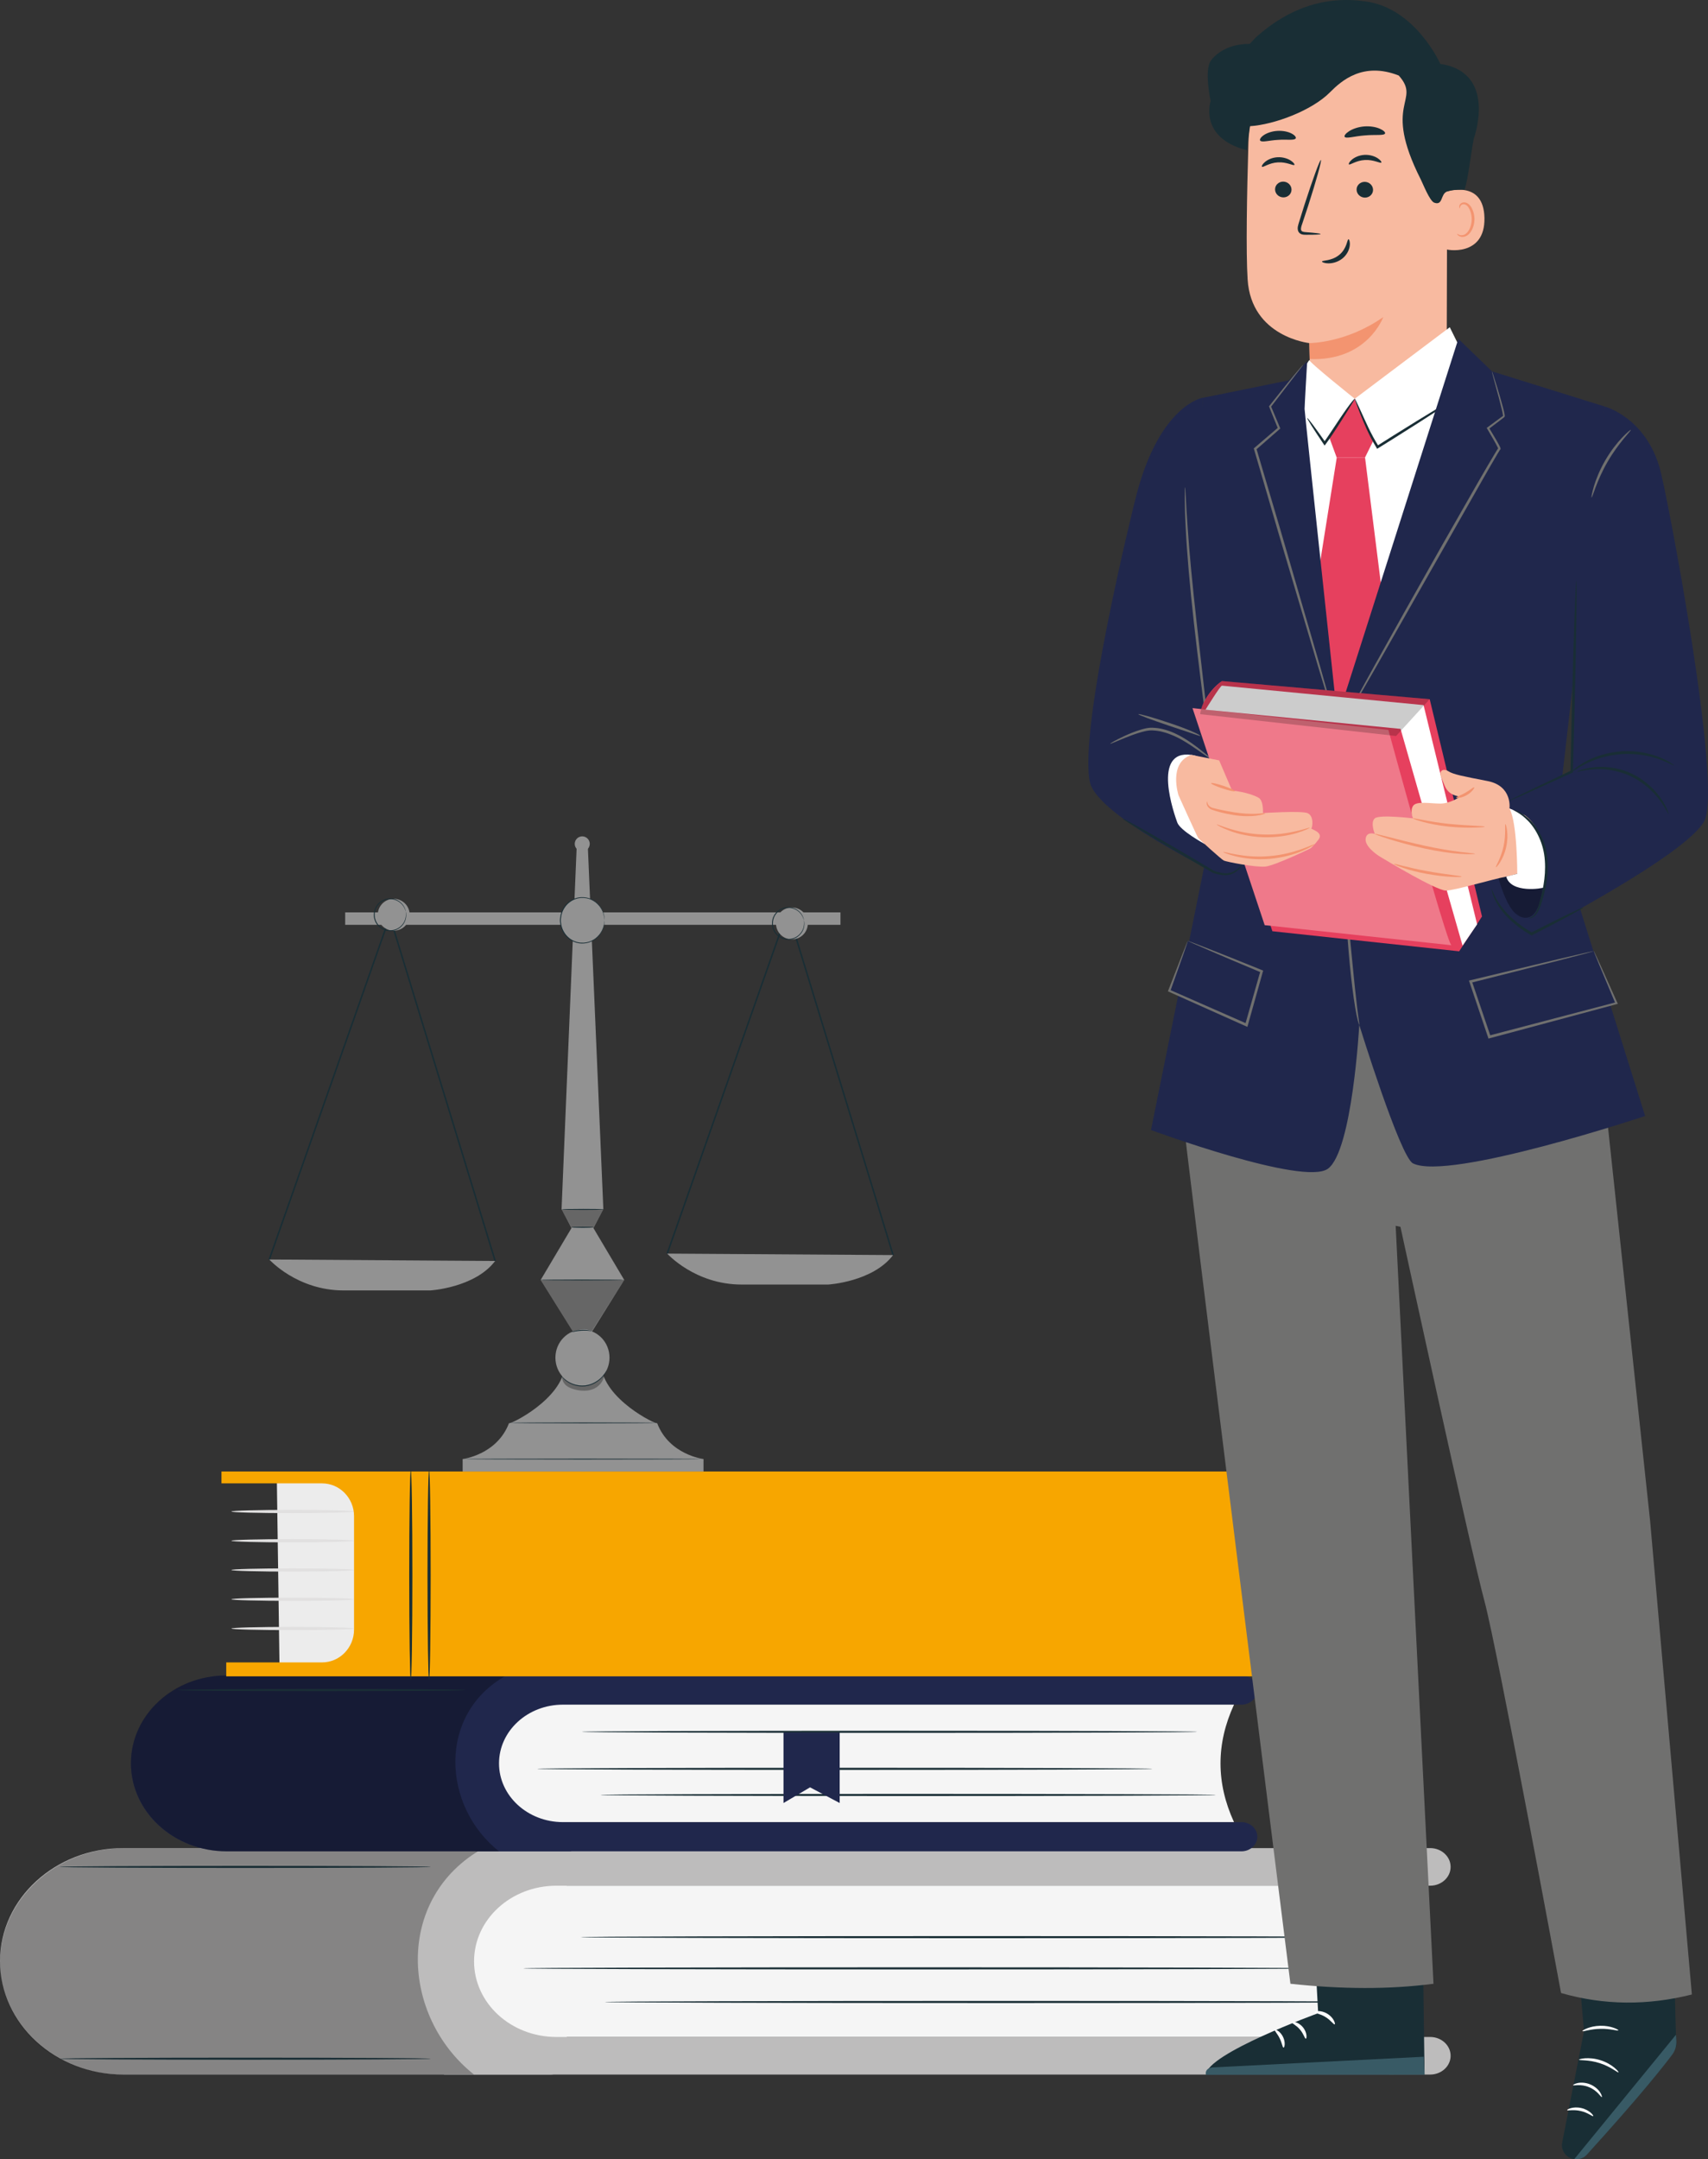 <?xml version="1.0" encoding="utf-8"?>
<svg xmlns="http://www.w3.org/2000/svg" id="Calque_2" data-name="Calque 2" viewBox="0 0 1200 1516.53">
  <rect x="0" y="0" width="1200" height="1516.53" fill="#333333" stroke="none"/>
  <defs>
    <style>
      .cls-1 {
        fill: #385a65;
      }

      .cls-2 {
        opacity: .3;
      }

      .cls-3 {
        fill: #fff;
      }

      .cls-4 {
        fill: #20274c;
      }

      .cls-5 {
        fill: #e6405e;
      }

      .cls-6 {
        fill: #929292;
      }

      .cls-7 {
        opacity: .2;
      }

      .cls-8 {
        fill: #ececec;
      }

      .cls-9 {
        fill: #70706f;
      }

      .cls-10 {
        fill: #f39470;
      }

      .cls-11 {
        fill: #f5f5f5;
      }

      .cls-12 {
        fill: #ef798a;
      }

      .cls-13 {
        fill: #f8baa0;
      }

      .cls-14 {
        fill: #192e35;
      }

      .cls-15 {
        fill: #e1e0e0;
      }

      .cls-16 {
        fill: #bdbcbc;
      }

      .cls-17 {
        fill: #f7a600;
      }
    </style>
  </defs>
  <g id="Books">
    <polygon class="cls-8" points="196.39 1170.99 194.49 1037.89 286.47 1037.89 289.64 1170.99 196.39 1170.99"/>
    <g>
      <path class="cls-14" d="M326.92,1291.57c0,.41-45.3.74-101.17.74s-101.18-.33-101.18-.74,45.29-.74,101.18-.74,101.17.33,101.17.74Z"/>
      <g>
        <path class="cls-16" d="M386.69,1457.02H86.57c-47.81,0-86.57-35.61-86.57-79.53h0c0-43.92,38.76-79.53,86.57-79.53h300.13c6.36,0,11.52,4.74,11.52,10.59v137.88c0,5.85-5.16,10.59-11.52,10.59Z"/>
        <path class="cls-16" d="M1004.8,1324.37H311.96v-26.4h692.84c7.94,0,14.37,5.91,14.37,13.2h0c0,7.29-6.43,13.2-14.37,13.2Z"/>
        <path class="cls-16" d="M1004.8,1457.02H311.96v-26.4h692.84c7.94,0,14.37,5.91,14.37,13.2h0c0,7.29-6.43,13.2-14.37,13.2Z"/>
        <path class="cls-11" d="M998.07,1430.62H390.88c-31.94,0-57.82-23.78-57.82-53.12h0c0-29.34,25.89-53.12,57.82-53.12h607.19c-16.28,35.42-16.28,70.83,0,106.25Z"/>
        <path class="cls-2" d="M333.06,1457.02H85.64c-47.3,0-85.64-35.22-85.64-78.67h0c0-44.39,39.17-80.38,87.49-80.38h252.15c-62.69,34.89-58,118.43-6.59,159.05Z"/>
        <path class="cls-14" d="M924.3,1382.43c0,.41-124.63.74-278.33.74s-278.36-.33-278.36-.74,124.6-.74,278.36-.74,278.33.33,278.33.74Z"/>
        <path class="cls-14" d="M981.59,1406.04c0,.41-124.63.74-278.33.74s-278.36-.33-278.36-.74,124.6-.74,278.36-.74,278.33.33,278.33.74Z"/>
        <path class="cls-14" d="M964.7,1360.51c0,.41-124.63.74-278.33.74s-278.36-.33-278.36-.74,124.6-.74,278.36-.74,278.33.33,278.33.74Z"/>
        <path class="cls-14" d="M302.57,1445.88c0,.41-58.34.74-130.28.74s-130.3-.33-130.3-.74,58.33-.74,130.3-.74,130.28.33,130.28.74Z"/>
        <path class="cls-14" d="M302.57,1311.17c0,.41-58.34.74-130.28.74s-130.3-.33-130.3-.74,58.33-.74,130.3-.74,130.28.33,130.28.74Z"/>
      </g>
      <g>
        <path class="cls-4" d="M401.19,1300.23h-241.99c-37.12,0-67.22-27.65-67.22-61.75h0c0-34.1,30.09-61.75,67.22-61.75h241.99v123.5Z"/>
        <path class="cls-4" d="M872.2,1197.22H334.22v-20.5h537.98c6.16,0,11.16,4.59,11.16,10.25h0c0,5.66-5,10.25-11.16,10.25Z"/>
        <path class="cls-4" d="M872.2,1300.23H334.22v-20.5h537.98c6.16,0,11.16,4.59,11.16,10.25h0c0,5.66-5,10.25-11.16,10.25Z"/>
        <path class="cls-11" d="M866.98,1279.72h-471.48c-24.8,0-44.9-18.47-44.9-41.25h0c0-22.78,20.1-41.25,44.9-41.25h471.48c-12.64,27.5-12.64,55,0,82.5Z"/>
        <path class="cls-2" d="M350.59,1300.23h-191.19c-37.24,0-67.42-27.73-67.42-61.94h0c0-34,30-61.56,67.01-61.56h196.72c-48.68,27.09-45.04,91.96-5.12,123.5Z"/>
        <path class="cls-14" d="M809.69,1242.3c0,.41-96.77.74-216.12.74s-216.14-.33-216.14-.74,96.75-.74,216.14-.74,216.12.33,216.12.74Z"/>
        <path class="cls-14" d="M854.18,1260.64c0,.41-96.77.74-216.12.74s-216.15-.33-216.15-.74,96.75-.74,216.15-.74,216.12.33,216.12.74Z"/>
        <path class="cls-14" d="M841.06,1216.3c0,.41-96.77.74-216.12.74s-216.14-.33-216.14-.74,96.75-.74,216.14-.74,216.12.33,216.12.74Z"/>
        <path class="cls-14" d="M326.92,1186.97c0,.41-45.3.74-101.17.74s-101.18-.33-101.18-.74,45.29-.74,101.18-.74,101.17.33,101.17.74Z"/>
        <polygon class="cls-4" points="550.47 1216.83 550.47 1266.3 569.13 1255.3 589.94 1266.3 589.94 1216.83 550.47 1216.83"/>
      </g>
      <path class="cls-15" d="M248.73,1143.74c0,.63-19.3,1.14-43.09,1.14s-43.09-.51-43.09-1.14,19.29-1.14,43.09-1.14,43.09.51,43.09,1.14Z"/>
      <g>
        <path class="cls-15" d="M248.73,1061.57c0,.63-19.3,1.14-43.09,1.14s-43.09-.51-43.09-1.14,19.29-1.14,43.09-1.14,43.09.51,43.09,1.14Z"/>
        <path class="cls-15" d="M248.73,1082.11c0,.63-19.3,1.14-43.09,1.14s-43.09-.51-43.09-1.14,19.29-1.14,43.09-1.14,43.09.51,43.09,1.14Z"/>
        <path class="cls-15" d="M248.73,1102.65c0,.63-19.3,1.14-43.09,1.14s-43.09-.51-43.09-1.14,19.29-1.14,43.09-1.14,43.09.51,43.09,1.14Z"/>
        <path class="cls-15" d="M248.73,1123.2c0,.63-19.3,1.14-43.09,1.14s-43.09-.51-43.09-1.14,19.29-1.14,43.09-1.14,43.09.51,43.09,1.14Z"/>
        <path class="cls-17" d="M155.61,1033.48h782.97c9.67,44.08,8.31,92.58,0,143.86H158.95v-9.79h67.29c12.42,0,22.5-10.33,22.5-23.07v-79.61c0-12.74-10.07-23.07-22.5-23.07h-70.63v-8.32Z"/>
        <path class="cls-14" d="M911.54,1180.1c-.61,0-1.11-33.04-1.11-73.8s.5-73.81,1.11-73.81,1.11,33.04,1.11,73.81-.5,73.8-1.11,73.8Z"/>
        <path class="cls-14" d="M301.46,1180.1c-.61,0-1.11-33.04-1.11-73.8s.5-73.81,1.11-73.81,1.11,33.04,1.11,73.81-.5,73.8-1.11,73.8Z"/>
        <path class="cls-14" d="M925.28,1180.1c-.61,0-1.11-33.04-1.11-73.8s.5-73.81,1.11-73.81,1.11,33.04,1.11,73.81-.5,73.8-1.11,73.8Z"/>
        <path class="cls-14" d="M288.62,1180.1c-.61,0-1.11-33.04-1.11-73.8s.5-73.81,1.11-73.81,1.11,33.04,1.11,73.81-.5,73.8-1.11,73.8Z"/>
      </g>
    </g>
  </g>
  <g id="Scales">
    <g>
      <g>
        <polygon class="cls-14" points="347.39 885.76 273.85 645.4 189.68 884.74 188.7 884.4 273.92 642.06 348.39 885.46 347.39 885.76"/>
        <path class="cls-6" d="M189.19,884.57s19.48,21.72,52.21,21.74c32.73.02,60.91,0,60.91,0,0,0,31.28-1.85,45.58-20.7l-158.7-1.04Z"/>
      </g>
      <g>
        <polygon class="cls-14" points="626.97 881.62 553.42 641.25 469.26 880.6 468.27 880.25 553.49 637.92 627.96 881.31 626.97 881.62"/>
        <path class="cls-6" d="M468.76,880.43s19.48,21.72,52.21,21.74c32.73.02,60.91,0,60.91,0,0,0,31.28-1.85,45.58-20.7l-158.7-1.04Z"/>
      </g>
      <rect class="cls-6" x="242.52" y="640.79" width="347.98" height="8.74"/>
      <path class="cls-6" d="M325.04,1033.48v-8.76s24.11-2.92,32.57-25.22c.54,1.27,37.59-16.85,39.24-40.35h14.11v74.33h-85.92Z"/>
      <path class="cls-6" d="M494.27,1033.48v-8.76s-24.11-2.92-32.57-25.22c-.54,1.27-37.59-16.85-39.24-40.35h-14.11v74.33h85.92Z"/>
      <g class="cls-2">
        <path d="M424.59,963.57l-29.56,3.29c-.27,2.28.89,4.55,2.57,6.05,1.68,1.49,3.83,2.31,5.97,2.89,4.59,1.24,9.63,1.48,13.94-.56,4.31-2.04,7.63-6.78,7.08-11.66Z"/>
      </g>
      <path class="cls-6" d="M428.22,953.52c0,10.86-8.51,19.67-19,19.67s-19-8.81-19-19.67,8.51-19.67,19-19.67,19,8.81,19,19.67Z"/>
      <polygon class="cls-6" points="416.93 862.51 423.9 849.29 412.91 592.67 405.25 592.67 394.54 849.29 401.51 862.51 379.86 898.95 409.22 945.92 438.58 898.95 416.93 862.51"/>
      <g>
        <path class="cls-6" d="M424.69,646.35c0,8.84-6.93,16.01-15.47,16.01s-15.47-7.17-15.47-16.01,6.93-16.01,15.47-16.01,15.47,7.17,15.47,16.01Z"/>
        <path class="cls-14" d="M424.69,646.35c-.09,0,0-1.4-.58-3.82-.59-2.37-2.07-5.88-5.56-8.66-1.73-1.36-3.93-2.51-6.47-2.99-2.53-.46-5.4-.36-8.11.73-1.36.51-2.67,1.24-3.86,2.19-1.2.93-2.3,2.05-3.18,3.37-.89,1.3-1.65,2.74-2.12,4.3-.48,1.56-.73,3.21-.76,4.89.02,1.68.28,3.33.76,4.89.48,1.56,1.23,3,2.12,4.31.88,1.31,1.99,2.43,3.18,3.37,1.19.95,2.5,1.69,3.86,2.19,2.71,1.08,5.57,1.18,8.11.73,2.55-.48,4.75-1.64,6.47-2.99,3.49-2.78,4.97-6.3,5.56-8.66.59-2.42.49-3.83.58-3.82.02,0,.02.35.01,1.01,0,.33-.01.74-.09,1.22-.07.48-.11,1.04-.28,1.65-.24,1.24-.78,2.7-1.63,4.28-.86,1.57-2.13,3.23-3.89,4.66-1.76,1.42-4.01,2.63-6.65,3.15-2.62.49-5.59.41-8.41-.7-1.41-.52-2.78-1.28-4.02-2.26-1.24-.96-2.39-2.13-3.31-3.48-.93-1.35-1.71-2.84-2.21-4.46-.5-1.62-.76-3.33-.79-5.07.02-1.74.29-3.45.79-5.07.5-1.62,1.28-3.11,2.21-4.46.92-1.36,2.07-2.52,3.31-3.48,1.23-.98,2.6-1.74,4.02-2.26,2.82-1.11,5.79-1.19,8.4-.7,2.63.52,4.89,1.74,6.65,3.15,1.77,1.43,3.03,3.09,3.89,4.66.85,1.58,1.39,3.05,1.63,4.28.17.61.21,1.17.28,1.65.08.48.09.89.09,1.22.01.66,0,1.01-.01,1.01Z"/>
      </g>
      <g class="cls-2">
        <polygon points="394.54 849.35 423.9 849.35 416.93 862.21 401.51 862.21 394.54 849.35"/>
      </g>
      <path class="cls-14" d="M423.14,849.39s.24-.07.76-.11v.21c-1.84.14-7.46.25-14.1.25-4.1,0-7.82-.04-10.51-.1-1.34-.03-2.43-.07-3.18-.11-.75-.04-1.17-.09-1.17-.14s.42-.09,1.17-.14c.75-.04,1.84-.08,3.18-.11,2.69-.06,6.41-.1,10.51-.1,6.64,0,12.26.1,14.1.25v.21c-.52-.03-.76-.07-.76-.11Z"/>
      <path class="cls-14" d="M416.52,861.93s.13-.07.41-.11v.21c-.99.14-4.01.25-7.58.25-4.41,0-7.99-.16-7.99-.35s3.58-.35,7.99-.35c3.57,0,6.59.1,7.58.25v.21c-.28-.03-.41-.07-.41-.11Z"/>
      <g class="cls-2">
        <path d="M379.86,898.95l22.87,36.59c5.29-2.19,8.09-2.85,13.1-.67l22.75-35.92h-58.72Z"/>
      </g>
      <path class="cls-14" d="M438.09,898.95c0,.17-13.13.3-29.33.3s-29.33-.14-29.33-.3,13.13-.3,29.33-.3,29.33.14,29.33.3Z"/>
      <path class="cls-14" d="M415.83,934.87c-.05.18-1.99-.47-6.48-.3-4.48.12-8.01,1.2-8.06.99-.02-.07.84-.41,2.28-.79,1.44-.36,3.48-.76,5.77-.81,2.29-.06,4.36.27,5.79.69,1.44.41.73.15.7.22Z"/>
      <path class="cls-14" d="M426.31,962.41s-.16.53-.63,1.4c-.46.87-1.25,2.09-2.43,3.42-1.18,1.33-2.78,2.75-4.83,3.94-2.03,1.19-4.52,2.12-7.23,2.45-2.72.3-5.35-.03-7.6-.73-2.26-.7-4.15-1.72-5.59-2.76-1.44-1.04-2.47-2.06-3.11-2.81-.64-.75-.94-1.21-.92-1.23.1-.1,1.38,1.73,4.27,3.69,2.83,1.95,7.57,3.85,12.87,3.24,5.3-.64,9.48-3.55,11.81-6.08,2.4-2.55,3.25-4.61,3.37-4.53Z"/>
      <path class="cls-14" d="M461.7,999.34c0,.17-23.26.3-51.95.3s-51.96-.14-51.96-.3,23.26-.3,51.96-.3,51.95.14,51.95.3Z"/>
      <path class="cls-14" d="M493.83,1024.75c0,.17-37.89.3-84.61.3s-84.62-.14-84.62-.3,37.88-.3,84.62-.3,84.61.14,84.61.3Z"/>
      <path class="cls-6" d="M287.61,640.25c1.22,6.06-2.7,11.97-8.77,13.19-6.06,1.22-11.97-2.7-13.19-8.77-1.22-6.06,2.7-11.97,8.77-13.19,6.06-1.22,11.97,2.7,13.19,8.77Z"/>
      <path class="cls-14" d="M285.09,640.25c-.08.02-.22-.97-.99-2.56-.76-1.55-2.35-3.74-5.2-5.1-1.41-.66-3.1-1.12-4.93-1.07-1.82.06-3.79.52-5.53,1.62-.88.52-1.69,1.21-2.41,2.01-.73.79-1.34,1.71-1.8,2.73-.96,2.01-1.25,4.41-.8,6.73.49,2.31,1.68,4.41,3.34,5.89.81.76,1.74,1.37,2.71,1.82.97.46,1.98.78,3,.92,2.03.34,4.02,0,5.72-.64,1.71-.66,3.09-1.74,4.13-2.89,2.1-2.35,2.72-4.98,2.82-6.71.1-1.76-.15-2.73-.08-2.74,0,0,.34.95.32,2.75-.03,1.77-.59,4.5-2.73,6.99-1.06,1.22-2.49,2.37-4.27,3.08-1.77.7-3.86,1.08-6,.73-1.07-.14-2.14-.47-3.16-.95-1.03-.47-2.01-1.11-2.87-1.91-1.76-1.56-3.03-3.78-3.54-6.22-.47-2.45-.16-4.99.86-7.11.49-1.07,1.14-2.04,1.91-2.87.76-.84,1.62-1.55,2.55-2.1,1.84-1.14,3.91-1.61,5.82-1.65,1.92-.03,3.68.47,5.13,1.19,2.93,1.47,4.51,3.77,5.22,5.39.72,1.65.77,2.66.77,2.66Z"/>
      <path class="cls-6" d="M567.36,646.33c1.22,6.06-2.7,11.97-8.77,13.19-6.06,1.22-11.97-2.7-13.19-8.77-1.22-6.06,2.7-11.97,8.77-13.19,6.06-1.22,11.97,2.7,13.19,8.77Z"/>
      <path class="cls-14" d="M564.83,646.33c-.08.02-.22-.97-.99-2.56-.76-1.55-2.35-3.74-5.2-5.1-1.41-.66-3.1-1.12-4.93-1.07-1.82.06-3.79.52-5.52,1.62-.88.52-1.69,1.21-2.41,2.01-.72.79-1.34,1.71-1.8,2.73-.96,2.01-1.25,4.41-.8,6.73.49,2.31,1.68,4.41,3.34,5.9.81.76,1.74,1.37,2.71,1.82.97.46,1.98.78,3,.92,2.03.34,4.02,0,5.72-.65,1.71-.66,3.09-1.74,4.13-2.89,2.1-2.35,2.72-4.98,2.82-6.71.1-1.76-.15-2.73-.08-2.74,0,0,.34.95.32,2.75-.03,1.77-.59,4.5-2.73,6.99-1.06,1.22-2.49,2.37-4.27,3.08-1.77.7-3.86,1.08-6,.73-1.07-.14-2.14-.47-3.16-.95-1.03-.47-2.01-1.11-2.87-1.91-1.76-1.56-3.03-3.78-3.54-6.22-.47-2.45-.16-4.99.86-7.11.49-1.07,1.14-2.04,1.91-2.87.76-.84,1.62-1.55,2.55-2.1,1.84-1.14,3.91-1.61,5.82-1.65,1.92-.03,3.68.48,5.13,1.19,2.93,1.47,4.51,3.77,5.22,5.39.72,1.65.77,2.66.77,2.66Z"/>
      <circle class="cls-6" cx="409.07" cy="592.67" r="5.27"/>
    </g>
  </g>
  <g id="Character">
    <g>
      <path class="cls-14" d="M921.75,1334.14l4.37,79.78s-78.27,28.4-78.9,43.22l153.65-.08-1.71-124.59-77.41,1.67Z"/>
      <path class="cls-1" d="M1000.87,1457.06l-.66-12.55-148.36,7.49s-5.49.29-4.62,5.14l153.65-.08Z"/>
      <path class="cls-3" d="M923.6,1413.18c.04.76,3.83,1.03,7.6,3.39,3.83,2.27,5.81,5.51,6.5,5.19.69-.16-.52-4.66-5.13-7.44-4.59-2.82-9.15-1.83-8.97-1.14Z"/>
      <path class="cls-3" d="M907.47,1420.21c-.16.74,3.14,1.96,5.77,5.12,2.72,3.07,3.44,6.52,4.19,6.48.71.11,1.15-4.34-2.19-8.19-3.31-3.89-7.77-4.12-7.77-3.4Z"/>
      <path class="cls-3" d="M901.76,1438.09c.67.14,1.62-3.55-.34-7.53-1.93-4-5.43-5.52-5.73-4.91-.4.61,1.87,2.73,3.43,6.03,1.64,3.26,1.91,6.35,2.64,6.41Z"/>
      <path class="cls-14" d="M1104.5,1330.29l8.39,96.31-15.32,78.09c-1.1,5.63,2.79,11.01,8.48,11.73h0c3.19.4,6.35-.74,8.52-3.11,13.82-15.06,64.37-70.73,63.36-77.74-1.17-8.12-2.11-102.17-2.11-102.17l-71.31-3.1Z"/>
      <path class="cls-1" d="M1106.04,1516.42l71.46-87.36.26,4.09c.23,3.53-.79,7.03-2.91,9.87-5.66,7.59-21.76,28.21-60,70.28-2.23,2.45-5.54,3.63-8.81,3.12h0Z"/>
      <path class="cls-3" d="M1125.39,1472.85c-.53.3-3.03-4.61-8.94-6.96-5.84-2.53-11.08-.82-11.24-1.41-.1-.23,1.07-1.06,3.31-1.52,2.22-.47,5.5-.37,8.75.97,3.24,1.35,5.64,3.6,6.87,5.5,1.25,1.91,1.49,3.33,1.26,3.42Z"/>
      <path class="cls-3" d="M1119.35,1486.21c-.43.45-3.73-2.49-8.81-3.6-5.06-1.22-9.3-.02-9.5-.61-.31-.47,4.2-2.82,9.98-1.46,5.78,1.3,8.82,5.38,8.33,5.67Z"/>
      <path class="cls-3" d="M1137.12,1455.47c-.42.49-5.47-4.06-13.22-6.47-7.71-2.54-14.46-1.78-14.52-2.42-.19-.5,6.89-2.3,15.17.4,8.31,2.61,13.02,8.19,12.58,8.5Z"/>
      <path class="cls-3" d="M1137.01,1425.98c-.22.59-5.69-1.29-12.64-1.1-6.96.1-12.34,2.21-12.59,1.63-.3-.46,5.07-3.63,12.54-3.75,7.47-.19,12.96,2.75,12.69,3.22Z"/>
      <g>
        <g>
          <path class="cls-13" d="M1016.35,274.63l.46-169.75c1.49-42.22-21.84-78.28-64.09-78.6l-3.91.2c-39.31,2-70.51,33.83-71.68,73.18-1.09,36.6-1.82,77.06-.58,96.61,2.56,40.46,43.37,44.7,43.37,44.7.09,0,.49,24.64.58,36.54l-9.25,27.88,33.25-8.43,71.85-22.31Z"/>
          <path class="cls-10" d="M919.92,240.95s25.6.2,51.93-18.26c0,0-11.14,31.08-51.72,29.49l-.2-11.23Z"/>
        </g>
        <path class="cls-14" d="M895.83,133.08c.05,3.06,2.67,5.54,5.87,5.55,3.19,0,5.74-2.46,5.69-5.52-.05-3.06-2.67-5.54-5.86-5.55-3.2,0-5.75,2.46-5.7,5.52Z"/>
        <path class="cls-14" d="M886.65,117.09c.75.72,4.97-2.75,11.19-3.05,6.21-.39,10.94,2.58,11.58,1.78.31-.35-.48-1.68-2.55-3.03-2.03-1.34-5.44-2.57-9.32-2.36-3.87.22-7.06,1.81-8.86,3.37-1.84,1.57-2.42,2.96-2.05,3.28Z"/>
        <path class="cls-14" d="M953.11,133.24c.05,3.06,2.68,5.54,5.87,5.55,3.19.01,5.74-2.46,5.69-5.52-.05-3.06-2.68-5.54-5.87-5.55-3.2,0-5.75,2.46-5.7,5.52Z"/>
        <path class="cls-14" d="M947.71,115.43c.76.72,4.98-2.75,11.2-3.05,6.21-.39,10.94,2.58,11.58,1.78.31-.35-.48-1.68-2.55-3.02-2.03-1.34-5.44-2.57-9.31-2.36-3.87.22-7.06,1.81-8.86,3.37-1.83,1.57-2.42,2.96-2.05,3.28Z"/>
        <path class="cls-14" d="M927.82,164.37c.01-.36-3.89-.83-10.2-1.31-1.6-.08-3.12-.32-3.44-1.39-.43-1.13.15-2.88.82-4.76,1.3-3.92,2.66-8.03,4.08-12.34,5.65-17.56,9.65-31.96,8.94-32.18-.71-.22-5.86,13.83-11.51,31.39-1.36,4.33-2.65,8.45-3.88,12.4-.51,1.84-1.44,3.94-.51,6.28.49,1.17,1.7,1.97,2.73,2.19,1.03.26,1.93.23,2.72.24,6.32.02,10.24-.15,10.24-.51Z"/>
        <path class="cls-14" d="M944.71,96.07c.93,1.55,6.88-.43,14.22-.96,7.33-.68,13.53.29,14.19-1.38.29-.8-1.03-2.16-3.68-3.32-2.63-1.16-6.63-1.96-11.03-1.61-4.4.37-8.21,1.82-10.62,3.39-2.43,1.57-3.5,3.14-3.08,3.88Z"/>
        <path class="cls-14" d="M885.43,98.81c1.34,1.37,6.36-.28,12.45-.57,6.08-.47,11.29.55,12.43-.98.49-.74-.37-2.12-2.67-3.38-2.27-1.25-6.03-2.21-10.21-1.95-4.18.26-7.77,1.67-9.84,3.2-2.1,1.53-2.76,3.01-2.16,3.68Z"/>
        <g>
          <path class="cls-13" d="M1015.02,135.02c.68-.33,27.4-9.64,27.92,18.08.52,27.73-27.42,22.53-27.48,21.74-.06-.79-.44-39.82-.44-39.82Z"/>
          <path class="cls-10" d="M1023.74,164.18c.12-.09.49.33,1.31.69.8.35,2.18.57,3.61,0,2.91-1.13,5.29-5.83,5.33-10.83.02-2.52-.55-4.92-1.48-6.89-.89-2.01-2.22-3.4-3.7-3.64-1.47-.31-2.5.59-2.83,1.38-.36.78-.17,1.33-.32,1.38-.08.07-.6-.45-.4-1.6.1-.55.42-1.21,1.06-1.76.65-.55,1.63-.85,2.66-.76,2.14.11,4.1,2.04,5.13,4.2,1.14,2.17,1.85,4.86,1.82,7.7-.07,5.59-2.83,10.87-6.82,12.11-1.94.55-3.58-.01-4.43-.65-.87-.67-1.03-1.29-.93-1.34Z"/>
        </g>
        <path class="cls-14" d="M947.41,168.04c-.95-.05-.94,6.32-6.36,10.86-5.42,4.56-12.21,3.88-12.25,4.77-.09.4,1.52,1.23,4.38,1.29,2.81.08,6.91-.84,10.23-3.62,3.31-2.79,4.72-6.49,4.93-9.11.23-2.66-.49-4.24-.92-4.2Z"/>
        <path class="cls-14" d="M850.93,42.3c9.92-12.57,27.04-11.42,27.04-11.42.12-.13.22-.27.34-.39,1.41-1.52,2.79-2.97,4.15-4.37,0,0,0,0,0-.01h0c23.1-20.59,48.62-29.12,76.62-25.16,35.39,4.5,52.86,43.94,52.86,43.94,40.54,6.07,23.51,52.49,23.51,52.49-2.07,10.29-3.97,28.74-6.46,35.73-7.36.28-8.58.06-12.26,1.37-4.77,1.69-2.76,10.15-9.06,7.87-3.21-1.16-7.93-13.29-9.47-16.33-27.65-54.64.86-54.64-15.46-72.97-25.19-9.91-40.41,3.78-48.41,11.85-12.42,12.53-38.66,22.61-56.27,23.74l-2.15,16.83c-33.95-8.76-25.34-34.55-25.34-34.55,0,0-4.84-22.01.37-28.61Z"/>
      </g>
      <path class="cls-3" d="M1026.87,454.09c.41-9.77,15.47-79.82,15.47-81.04,0-1.22-8.45-112.23-8.45-112.23l-15.32-31-66.75,50.24s-32.65-26.03-31.92-27.26l-22.65,34.49-26.87,389.19s11.81,29.18,56.92,35.78c56.25,8.23,137.46-35.78,137.46-35.78,0,0-38.3-212.62-37.89-222.39Z"/>
      <polygon class="cls-5" points="933.87 307.06 939.16 321.43 959.04 321.28 964.76 309.69 952.65 282.77 951.83 280.06 933.87 307.06"/>
      <path class="cls-14" d="M1021.92,280.06c.07.11-1.07.97-3.18,2.42-2.47,1.65-5.49,3.66-9.05,6.02-7.68,5.02-18.36,11.84-30.22,19.28-3.87,2.42-7.62,4.76-11.14,6.95l-.77.48-.46-.75c-5.78-9.35-9.14-18.19-11.67-24.37-1.23-3.11-2.17-5.6-2.79-7.32-.62-1.72-.92-2.67-.82-2.72.2-.09,1.93,3.5,4.66,9.59,2.81,6.04,6.39,14.78,12.13,23.84l-1.23-.27c3.51-2.21,7.24-4.57,11.1-7,11.86-7.44,22.65-14.09,30.51-18.82,3.68-2.17,6.8-4.01,9.36-5.52,2.23-1.27,3.5-1.92,3.57-1.81Z"/>
      <path class="cls-14" d="M918.41,293.55c.18-.12,1.63,1.65,3.94,4.73,2.31,3.08,5.47,7.48,9.06,12.6l-1.46-.02c1.47-2.03,3-4.28,4.57-6.62,4.55-6.81,8.63-13.03,11.78-17.41,3.13-4.39,5.32-6.93,5.52-6.78.21.16-1.59,2.95-4.43,7.51-2.86,4.55-6.75,10.87-11.33,17.72-1.58,2.35-3.14,4.6-4.67,6.64l-.76,1.01-.7-1.04c-3.5-5.19-6.47-9.72-8.52-12.98-2.05-3.26-3.18-5.25-3.01-5.37Z"/>
      <polygon class="cls-5" points="939.16 321.43 926.09 403.59 910.65 639.46 940.57 681.3 997.13 624.38 959.04 321.28 939.16 321.43"/>
      <path class="cls-9" d="M838.17,677.32s-12.09,45.51-7.7,100.95c1.7,21.45,76.15,614.98,76.15,614.98,35.79,3.86,69.41,4.06,100.52,0l-26.58-532.32,3.36.71s49.29,227.01,58.99,262.74c9.13,33.64,53.85,275.37,53.85,275.37,30.28,8.69,60.92,8.84,91.91,1.03l-29.35-332.71-34.16-319.25-12.85-92.93-274.14,21.43Z"/>
      <g>
        <path class="cls-4" d="M1127.41,285.49l-79.17-24.67-23.64-22.83-84.97,266.48s-23.06-214.93-23.06-217.27c0-2.34,1.82-33.54,1.82-33.54l-12.95,13.46s-61.25,12.56-60.61,12.28l8.03,295.51-44.2,218.73s107.32,39.61,124.32,27.17c17.17-12.58,22.01-100.95,22.01-100.95,0,0,28.67,92.67,37.72,97.2,25.21,12.62,163.12-33.25,163.12-33.25l-62.66-199.63,34.25-298.69Z"/>
        <path class="cls-1" d="M1132.81,342.18c.51.05-1.27,24.51-3.98,54.63-2.71,30.13-5.32,54.51-5.83,54.46-.51-.05,1.27-24.51,3.98-54.64,2.71-30.12,5.32-54.5,5.83-54.45Z"/>
        <path class="cls-4" d="M1127.41,285.49s28.72,7.53,38.81,43.76c5.44,19.51,44.19,223.41,31.09,247.53-13.1,24.12-119.77,79.12-119.77,79.12l-21.52-91.66,48.23-22.3,3.23-134.01,19.92-122.44Z"/>
        <path class="cls-4" d="M844.84,279.39l9.21,133.45c-.91.09,3.14,104.35,3.14,104.35l3.87,18.02-3.66,79.43s-86.53-41.33-91.67-65.36c-7.98-37.28,30.01-191.64,33.01-202.85,16.61-62.13,46.11-67.04,46.11-67.04Z"/>
        <path class="cls-9" d="M780.02,522.4c.11.2,4.09-1.66,10.67-4.3,3.29-1.29,7.23-2.84,11.7-4.05,2.23-.58,4.6-1.16,6.99-1.08,2.47.12,5.05.39,7.6,1.1,10.33,2.68,18.42,8.6,24.24,12.53,5.77,4.13,9.48,6.57,9.64,6.31.08-.12-.76-.84-2.28-2.11-1.53-1.27-3.73-3.12-6.55-5.3-2.82-2.18-6.26-4.71-10.34-7.15-4.07-2.43-8.83-4.8-14.24-6.15-2.68-.75-5.41-1.02-8.04-1.12-2.74-.06-5.22.62-7.51,1.26-4.59,1.35-8.5,3.04-11.76,4.51-6.49,2.98-10.28,5.29-10.13,5.56Z"/>
        <path class="cls-9" d="M799.78,501.59c-.15.48,9.54,4.03,21.59,8.12,5.58,1.87,10.66,3.57,15.44,5.16,3.99,1.27,6.28,2.21,6.43,2.04.4-.79-9.18-5.01-21.25-9.03-12.07-4.1-22.05-6.82-22.21-6.28Z"/>
        <path class="cls-14" d="M1176.18,537.58c.07-.11-.8-.75-2.44-1.81-1.62-1.1-4.14-2.41-7.37-3.76-3.23-1.38-7.25-2.58-11.81-3.46-4.58-.78-9.7-1.19-15.06-.9-5.36.36-10.4,1.39-14.85,2.73-4.43,1.42-8.27,3.11-11.31,4.86-3.04,1.73-5.39,3.33-6.87,4.62-1.5,1.25-2.29,1.98-2.21,2.09.22.29,3.59-2.41,9.72-5.49,3.05-1.56,6.85-3.07,11.18-4.36,4.35-1.2,9.25-2.15,14.45-2.5,5.21-.28,10.18.06,14.65.72,4.45.76,8.41,1.79,11.63,2.98,6.46,2.32,10.12,4.61,10.3,4.29Z"/>
        <path class="cls-14" d="M1172.32,571.64c.11-.05-.19-1.1-.96-2.93-.77-1.83-2.08-4.4-4.06-7.36-3.89-5.9-10.95-13.32-20.9-18-9.95-4.71-20.21-5.31-27.23-4.41-3.54.44-6.34,1.13-8.22,1.77-1.88.63-2.87,1.11-2.83,1.22.1.34,4.25-1.12,11.18-1.62,6.87-.53,16.71.28,26.28,4.8,9.57,4.5,16.53,11.48,20.61,17.04,4.14,5.59,5.82,9.65,6.13,9.5Z"/>
        <g class="cls-2">
          <path d="M1067.59,571.51c7.22,2.03,12.95,10.96,15.44,21.19,2.49,10.23,2.14,21.54.64,32.18-.99,7.03-2.84,14.59-7.11,18.01-4.53,3.62-10.4,1.11-14.25-3.95-3.85-5.06-8.14-16.12-9.66-23.09l14.94-44.34Z"/>
        </g>
        <path class="cls-9" d="M938.05,506.46c.06-.02-.14-.96-.6-2.74-.53-1.95-1.22-4.53-2.09-7.75-1.95-6.91-4.68-16.56-8.02-28.4-7-24.11-16.59-57.07-27.17-93.49-6.29-21.29-12.23-41.39-17.47-59.11l-.26.9c5.93-5.18,11.49-10.04,16.66-14.55l.42-.37-.21-.51c-2.31-5.5-4.42-10.55-6.38-15.21l-.09.66c7.02-9.12,12.69-16.5,16.75-21.77,1.87-2.44,3.37-4.39,4.51-5.87,1.02-1.35,1.57-2.02,1.53-2.07-.04-.05-.71.56-1.82,1.83-1.12,1.27-2.73,3.17-4.79,5.66-4.1,4.97-9.98,12.27-17.23,21.41l-.24.3.15.36c1.89,4.68,3.95,9.77,6.18,15.3l.21-.87c-5.21,4.46-10.81,9.27-16.79,14.4l-.42.36.16.54c5.18,17.73,11.05,37.86,17.27,59.17,10.8,36.36,20.57,69.27,27.71,93.33,3.59,11.77,6.52,21.36,8.61,28.23,1.01,3.18,1.82,5.72,2.44,7.65.58,1.74.91,2.65.98,2.63Z"/>
        <path class="cls-9" d="M945.73,504.46c.06.03.6-.79,1.57-2.39,1.05-1.77,2.44-4.11,4.17-7.05,3.66-6.34,8.77-15.2,15.05-26.08,12.66-22.25,29.99-52.7,49.12-86.33,8.95-15.75,17.51-30.81,25.35-44.62,3.94-6.88,7.68-13.47,11.31-19.57l1.37-2.23.16-.24.08-.12c-.02.11-.47.32-.69.18,0,0-.08-.04-.05-.03.08.02.18.04.28.03.22,0,.46-.12.58-.24.18-.19.22-.37.25-.58,0-.33-.03-.27-.05-.42l-.14-.41c-.18-.46-.38-.84-.58-1.24-.8-1.56-1.64-3.04-2.48-4.48-1.7-2.86-3.35-5.62-4.93-8.27l-.18.94c2.85-2.16,5.57-4.22,8.15-6.18.64-.49,1.28-.97,1.9-1.45.36-.29.52-.35,1.03-.84.28-.44.17-.51.2-.65.01-.15,0-.26-.01-.36-.02-.22-.04-.42-.07-.62-.25-1.57-.63-2.99-.98-4.39-1.45-5.55-2.88-10.26-4.05-14.12-1.17-3.7-2.1-6.65-2.79-8.85-.31-.9-.56-1.65-.78-2.29-.19-.51-.29-.77-.33-.76-.08.02.17,1.11.71,3.17.6,2.23,1.41,5.22,2.42,8.96,1.05,3.89,2.37,8.64,3.71,14.17.32,1.38.67,2.83.88,4.28.03.18.05.36.05.52,0,.09.01.17,0,.22.03.12-.15.02.35.13.04.03.07.06.1.1l.04.06c-.59-.88-.17-.24-.31-.43l-.06.04-.12.09-.24.17-.47.35c-.64.47-1.28.94-1.93,1.42-2.62,1.93-5.38,3.97-8.28,6.1l-.51.38.33.57c1.54,2.66,3.15,5.42,4.81,8.29.81,1.44,1.64,2.92,2.39,4.43.18.37.37.76.51,1.11l.07.21h0s.49,0,.49-.06c.09-.05.26.04.26.06-.02-.02-.02-.06,0-.08l.03-.02c.4-1.22.05-.35.11-.62-.3-.07-.83.22-.93.41l-.11.15-.21.3-1.43,2.27c-3.7,6.11-7.49,12.66-11.47,19.53-7.89,13.79-16.48,28.82-25.48,44.56-19.14,33.74-36.3,64.39-48.63,86.62-6.05,11-10.98,19.97-14.51,26.38-1.61,3.01-2.89,5.41-3.86,7.22-.86,1.66-1.29,2.55-1.23,2.58Z"/>
        <path class="cls-9" d="M850.86,532.92c.07,0,.06-.68-.01-1.96-.11-1.49-.25-3.34-.42-5.57-.4-4.84-1.09-11.82-2.01-20.45-1.99-17.49-4.67-41.17-7.64-67.33-2.95-26.3-5.22-50.14-6.39-67.43-.63-8.64-1.01-15.65-1.25-20.49-.13-2.24-.24-4.08-.33-5.57-.1-1.27-.18-1.94-.25-1.94-.07,0-.11.67-.14,1.95-.01,1.5-.02,3.34-.04,5.59.01,4.85.18,11.88.64,20.55.83,17.34,2.88,41.25,5.83,67.56,2.96,26.31,6.03,50.07,8.21,67.28,1.08,8.39,1.97,15.28,2.62,20.37.31,2.22.57,4.05.78,5.53.2,1.26.34,1.92.4,1.92Z"/>
        <path class="cls-14" d="M1060.41,562.31c.04.08,1.18-.35,3.28-1.23,2.33-1.02,5.34-2.33,9.04-3.94,8-3.62,18.93-8.57,31.89-14.43l.48-.22v-.54c.35-12.66.75-27.29,1.16-42.83.61-25.18,1.05-47.98,1.27-64.48.07-8.03.12-14.63.16-19.55-.02-2.12-.04-3.88-.05-5.32-.03-1.22-.08-1.86-.15-1.86-.07,0-.15.63-.24,1.85-.08,1.44-.19,3.19-.31,5.31-.2,4.91-.46,11.51-.78,19.53-.57,16.49-1.23,39.29-1.84,64.47-.33,15.54-.65,30.18-.92,42.84l.49-.75c-12.83,6.12-23.66,11.29-31.59,15.07-3.61,1.79-6.55,3.24-8.84,4.37-2.03,1.04-3.1,1.63-3.06,1.71Z"/>
        <path class="cls-14" d="M1047.97,624.44c-.13.03.12,1.19.68,3.27.66,2.04,1.85,4.95,3.92,8.21,4.03,6.6,11.78,14.27,21.94,20.2.39.22.79.43,1.15.64l.43.24.46-.23c10.07-5.16,19.08-9.9,25.55-13.41,6.47-3.51,10.39-5.78,10.27-6.01-.12-.23-4.26,1.62-10.88,4.81-6.63,3.2-15.74,7.74-25.81,12.88h.88c-.34-.19-.71-.39-1.08-.6-9.88-5.77-17.58-13.08-21.76-19.27-4.36-6.14-5.35-10.86-5.75-10.72Z"/>
        <path class="cls-9" d="M1118.2,349.42c.6.18,3.59-12,11.31-25.17,7.61-13.24,16.7-21.88,16.25-22.31-.16-.17-2.64,1.76-6.13,5.44-3.49,3.67-7.89,9.19-11.79,15.89-3.89,6.71-6.49,13.27-7.95,18.12-1.46,4.86-1.91,7.97-1.68,8.02Z"/>
        <path class="cls-14" d="M788.75,574.91c-.07.12,1.04.91,3.09,2.25,2.05,1.34,5.06,3.22,8.79,5.51,7.47,4.58,17.85,10.8,29.38,17.56,8.05,4.66,15.57,9.01,22.06,12.77l.08.05.07.02c3.3,1.09,6.55,1.8,9.48,1.59,2.95-.21,5.35-1.37,6.96-2.64,1.65-1.25,2.65-2.53,3.29-3.4.61-.9.89-1.4.82-1.45-.21-.19-1.44,1.87-4.66,4.07-1.6,1.08-3.81,2.01-6.48,2.08-2.67.08-5.68-.66-8.89-1.81l.15.07c-6.45-3.83-13.92-8.27-21.92-13.02-11.53-6.76-22.02-12.79-29.67-17.07-3.82-2.14-6.93-3.84-9.1-4.98-2.17-1.14-3.4-1.71-3.47-1.6Z"/>
        <g>
          <path class="cls-4" d="M1119.76,667.99c-3.82,1.06-86.55,21.35-86.55,21.35l13.15,38.92,89.25-23.7-15.86-36.57Z"/>
          <path class="cls-9" d="M1119.76,667.99c-.03.06.32,1,1.01,2.71.76,1.88,1.77,4.34,3.02,7.41,2.73,6.51,6.53,15.59,11.19,26.73l.46-.95c-22.93,6.02-54.05,14.18-88.36,23.18l-.96.26,1.17.63c-4.64-13.68-9.1-26.83-13.2-38.9l-.65,1.18c24.94-6.33,46.38-11.76,61.83-15.68,7.52-1.96,13.56-3.55,17.96-4.69,1.97-.54,3.57-.97,4.83-1.32,1.11-.31,1.69-.5,1.72-.55.02-.05-.52.04-1.58.27-1.24.27-2.8.62-4.73,1.04-4.38,1.02-10.41,2.41-17.9,4.15-15.63,3.75-37.32,8.95-62.55,15l-.97.23.32.95c4.07,12.09,8.5,25.24,13.11,38.93l.29.86.88-.23.97-.26c34.26-9.21,65.32-17.55,88.22-23.71l.79-.21-.33-.74c-5.01-11.16-9.09-20.26-12.02-26.79-1.36-2.96-2.46-5.33-3.29-7.14-.76-1.61-1.16-2.42-1.19-2.36Z"/>
        </g>
        <g>
          <path class="cls-4" d="M834.55,660.82c2.29,1.06,51.85,21.35,51.85,21.35l-10.65,37.69-54.23-24.03,13.03-35.01Z"/>
          <path class="cls-9" d="M834.55,660.82c-.03-.07-.38.71-1.01,2.26-.72,1.8-1.64,4.07-2.76,6.87-2.48,6.37-5.87,15.08-9.97,25.62l-.26.67.67.3c14.73,6.59,33.31,14.9,53.49,23.93l.66.29,1.02.45.3-1.08c3.78-13.48,7.36-26.27,10.57-37.71l.21-.76-.73-.3c-15.53-6.31-28.68-11.52-37.85-15.11-4.37-1.7-7.93-3.07-10.64-4.13-2.45-.93-3.74-1.39-3.7-1.3.04.09,1.4.72,3.88,1.83,2.71,1.18,6.27,2.73,10.64,4.64,9.09,3.92,21.87,9.39,36.99,15.7l-.51-1.05c-3.26,11.43-6.9,24.2-10.74,37.67l1.32-.62-.66-.29c-20.24-8.89-38.87-17.07-53.65-23.56l.41.97c3.71-10.46,6.78-19.11,9.03-25.44,1-2.92,1.82-5.29,2.46-7.17.56-1.67.85-2.59.82-2.67Z"/>
        </g>
        <path class="cls-9" d="M945.74,634.71c-.27.02-.17,4.82.26,12.57.44,7.75,1.21,18.44,2.35,30.22,1.15,11.79,2.47,22.44,3.77,30.1,1.25,7.68,2.63,12.32,2.87,12.25.28-.07-.62-4.76-1.52-12.45-.94-7.68-2.05-18.32-3.19-30.09-1.11-11.49-2.12-21.88-2.91-30.14-.79-7.71-1.36-12.48-1.63-12.46Z"/>
      </g>
      <path class="cls-5" d="M858.51,478.33l145.96,12.74,36.75,152.59-16.04,24.47-131.24-14.1-50.72-152.44c.92-9.05,9.09-19.17,15.29-23.26Z"/>
      <path class="cls-12" d="M1019.77,663.87c-3.14-.44-44.33-151.22-44.33-151.22l-137.63-15.33,50.72,152.44,131.24,14.1Z"/>
      <path class="cls-3" d="M858.51,481.55c-1.15,0-11.54,16.88-11.54,16.88l137.03,13.48,43.57,152.23,10.22-14.96-37.63-153.96-141.65-13.67Z"/>
      <path class="cls-7" d="M1004.47,491.07l-23.62,25.84-137.63-15.33s.6-11.32,15.29-23.26l145.96,12.74Z"/>
      <g>
        <path class="cls-13" d="M1071.45,572.68c-.73-.52-10.92-4.83-10.92-4.83,0,0,2.23-15.83-15.35-19.29-17.59-3.45-24.01-4.61-27.63-6.91-3.63-2.3-7.26-.29-4.75,4.89,2.51,5.18,2.79,11.51,13.12,12.95,0,0-6.97,4.89-13.95,4.89s-17.03-2.02-19.26,1.73c-2.23,3.74,0,8.64,0,8.64,0,0-23.45-2.88-26.8,0-3.35,2.88,0,10.94,0,10.94,0,0-5.58-2.02-6.42,3.17-.84,5.18,6.98,10.94,10.33,12.95,3.35,2.02,39.28,23.66,46.02,23.66,6.11,0,32.92-8.07,42.41-9.8,9.49-1.73,26.3-8.94,26.3-8.94,2.27-17.51-7.21-29.89-13.09-34.07Z"/>
        <path class="cls-10" d="M1051,609.09c.33.36,5.34-5.36,7.23-14.27,1.99-8.89-.14-16.17-.59-15.99-.59.08.6,7.16-1.3,15.57-1.78,8.44-5.84,14.36-5.34,14.68Z"/>
        <path class="cls-10" d="M992.7,574.76c-.07.24,2.6,1.29,7.08,2.51,4.47,1.21,10.76,2.52,17.8,3.26,7.04.74,13.45.83,18.07.72,4.62-.11,7.47-.4,7.47-.65,0-.63-11.42-.59-25.34-1.99-13.92-1.42-24.93-4.41-25.08-3.84Z"/>
        <path class="cls-10" d="M965.9,585.7c-.07.25,3.71,1.66,9.93,3.61,6.22,1.95,14.9,4.42,24.64,6.55,9.75,2.12,18.72,3.38,25.25,3.81,6.53.45,10.58.21,10.58-.02,0-.3-4.01-.55-10.45-1.34-6.44-.77-15.29-2.23-24.97-4.34-9.68-2.12-18.37-4.37-24.68-5.98-6.31-1.61-10.23-2.55-10.31-2.29Z"/>
        <path class="cls-10" d="M979.34,606.75c-.21.5,10,4.71,23.31,7.03,13.28,2.43,24.27,2.42,24.27,1.91.03-.56-10.79-1.41-23.93-3.82-13.16-2.29-23.47-5.62-23.66-5.12Z"/>
        <path class="cls-10" d="M1023.03,560.15c.03.51,3.66.48,7.44-1.69,3.79-2.14,5.69-5.22,5.27-5.51-.43-.36-2.8,1.9-6.23,3.83-3.4,1.97-6.56,2.82-6.48,3.37Z"/>
      </g>
      <path class="cls-3" d="M846.19,592.67s-16.97-9.25-19.06-14.99c-2.09-5.74-18.29-51.42,9.91-47.5,28.2,3.91,9.15,62.5,9.15,62.5Z"/>
      <g>
        <path class="cls-13" d="M837.05,530.17l19.51,3.88,9.05,21.18s11.21.99,18.53,4.98c3.8,2.07,3.17,10.83,3.17,10.83,0,0,26.42-1.74,31.2,0,4.78,1.74,3.65,10.14,2.81,10.72-.84.58,8.99,2.61,5.06,7.83-3.94,5.22-5.9,6.38-5.9,6.38,0,0-24.74,11.96-31.48,12.65-6.75.69-27.55-3.37-29.23-4.24-1.69-.87-17.15-14.78-17.99-15.94-.84-1.16-13.77-29.85-13.77-29.85,0,0-7.47-22.9,9.05-28.4Z"/>
        <path class="cls-10" d="M848.17,563c-.09-.05-.53.58-.31,1.83.19,1.21,1.35,2.9,3.37,3.77,3.96,1.5,9.28,2.78,15.44,3.82,6.13.99,11.84.99,15.89.47,4.06-.54,6.44-1.45,6.38-1.68-.07-.29-2.52.13-6.49.31-3.97.16-9.46-.05-15.48-1.02-5.95-.99-11.54-2.13-15.21-3.17-1.79-.61-2.79-1.77-3.18-2.72-.39-.95-.26-1.59-.42-1.62Z"/>
        <path class="cls-10" d="M854.88,579.1c-.1.18,3.14,2.2,8.9,4.35,5.73,2.16,14.08,4.22,23.49,4.56,9.41.31,17.88-1.17,23.75-2.93,5.89-1.75,9.26-3.54,9.17-3.73-.15-.66-14.33,5.49-32.85,4.73-18.53-.51-32.25-7.62-32.45-6.97Z"/>
        <path class="cls-10" d="M859.43,598.39c-.07.2,3.34,1.75,9.22,3.15,5.86,1.41,14.26,2.41,23.49,1.64,9.23-.8,17.33-3.2,22.88-5.57,5.56-2.37,8.67-4.48,8.56-4.66-.23-.63-13.42,6.88-31.6,8.3-18.15,1.66-32.43-3.52-32.55-2.86Z"/>
        <path class="cls-10" d="M850.88,550.07c-.17.51,3.44,2.17,8.06,3.7,4.62,1.54,8.51,2.37,8.68,1.86.17-.51-3.44-2.17-8.06-3.7-4.62-1.54-8.51-2.37-8.67-1.86Z"/>
      </g>
      <path class="cls-3" d="M1085.03,623.21c-1.49.88-23.47,4.4-26.79-7.53l7.75-2.01s.07-35.87-5.45-45.82c0,0,15.46,5.64,18.98,15.24,3.52,9.6,9.12,16.55,5.52,40.12Z"/>
      <path class="cls-14" d="M1063.34,568.82c-.21.37,4.74,1.97,10.27,7.73,5.52,5.61,11.03,15.75,11.76,27.9.87,12.13-1.94,23.06-4.13,30.73-1.02,3.85-2.53,6.72-4.17,8.12-1.64,1.41-3.02,1.38-2.97,1.57-.05.06,1.42.4,3.44-.98,1.99-1.36,3.8-4.42,5.01-8.3,2.53-7.63,5.64-18.72,4.75-31.28-.75-12.61-6.73-23.17-12.72-28.72-2.96-2.86-5.84-4.6-7.9-5.57-2.06-.99-3.3-1.27-3.33-1.19Z"/>
    </g>
  </g>
</svg>